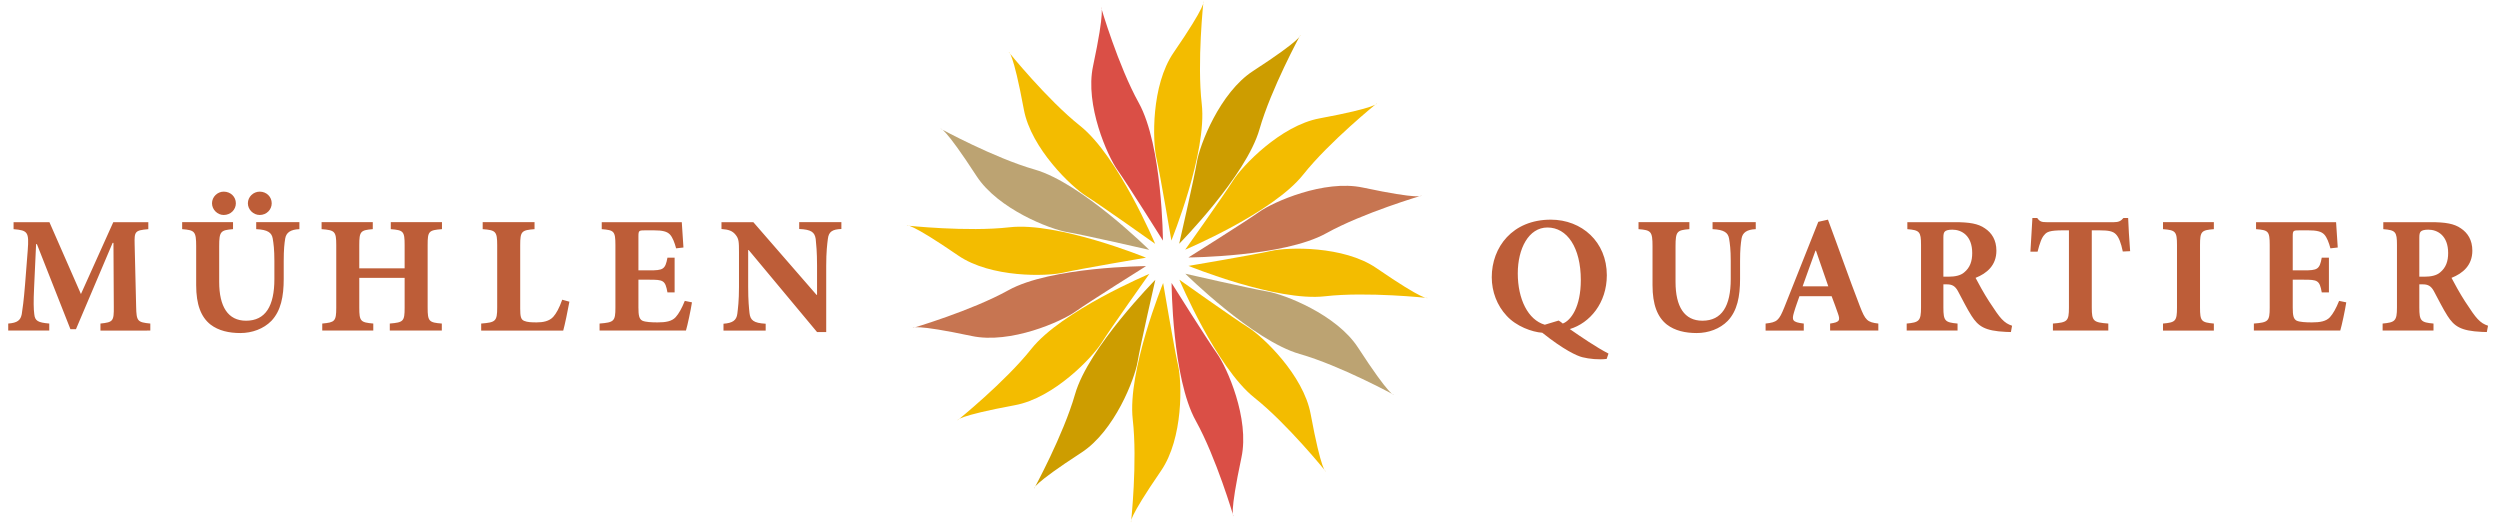 <?xml version="1.0" encoding="utf-8"?>
<!-- Generator: Adobe Illustrator 15.0.0, SVG Export Plug-In  -->
<!DOCTYPE svg PUBLIC "-//W3C//DTD SVG 1.1//EN" "http://www.w3.org/Graphics/SVG/1.1/DTD/svg11.dtd">
<svg version="1.1"
	 xmlns="http://www.w3.org/2000/svg" xmlns:xlink="http://www.w3.org/1999/xlink" xmlns:a="http://ns.adobe.com/AdobeSVGViewerExtensions/3.0/"
	 x="0px" y="0px" width="449px" height="94px" viewBox="21.481 66.2 449 94" enable-background="new 21.481 66.2 449 94"
	 xml:space="preserve">
<defs>
</defs>
<g>
	<defs>
		<rect id="SVGID_17_" width="490.527" height="238.633"/>
	</defs>
	<clipPath id="SVGID_18_">
		<use xlink:href="#SVGID_17_"  overflow="visible"/>
	</clipPath>
	<path clip-path="url(#SVGID_18_)" fill="#BD5D38" d="M455.99,115.895v-6.979c0-0.63,0.059-0.928,0.268-1.138
		c0.181-0.18,0.567-0.331,1.348-0.331c1.677,0,3.564,1.079,3.564,4.195c0,1.466-0.39,2.634-1.468,3.503
		c-0.63,0.538-1.617,0.75-2.846,0.75H455.99z M468.33,124.699c-0.72-0.239-1.229-0.538-1.858-1.199
		c-0.568-0.597-1.198-1.527-2.275-3.174c-0.899-1.377-1.977-3.354-2.426-4.223c2.035-0.808,3.743-2.247,3.743-4.882
		c0-1.917-0.838-3.204-2.065-4.014c-1.199-0.837-2.758-1.106-5.425-1.106h-8.503v1.256c2.187,0.179,2.455,0.449,2.455,2.816v11.261
		c0,2.425-0.359,2.667-2.577,2.876v1.256h9.138v-1.256c-2.247-0.209-2.547-0.451-2.547-2.876v-4.164h0.658
		c0.93,0,1.467,0.332,1.947,1.199c0.841,1.558,1.648,3.205,2.457,4.462c1.197,1.858,2.335,2.697,6.139,2.875
		c0.391,0,0.72,0.029,0.927,0.029L468.33,124.699z M441.583,120.237c-0.539,1.347-1.078,2.307-1.646,2.933
		c-0.69,0.751-1.799,0.932-3.235,0.932c-1.108,0-2.188-0.062-2.727-0.301c-0.6-0.302-0.718-0.989-0.718-2.366v-5.002h1.946
		c2.516,0,2.876,0.092,3.264,2.276h1.288v-6.23h-1.288c-0.388,2.127-0.776,2.278-3.264,2.278h-1.946v-6.111
		c0-1.047,0.09-1.078,1.257-1.078h1.498c1.587,0,2.396,0.211,2.904,0.75c0.479,0.508,0.838,1.467,1.108,2.485l1.316-0.15
		c-0.119-1.888-0.268-4.043-0.299-4.551h-14.375v1.256c2.188,0.179,2.455,0.33,2.455,2.845v11.261c0,2.457-0.267,2.638-2.844,2.847
		v1.256h15.516c0.269-0.867,0.868-3.682,1.077-5.063L441.583,120.237z M419.09,125.571v-1.261c-2.247-0.209-2.486-0.417-2.486-2.874
		v-11.203c0-2.485,0.239-2.696,2.486-2.875v-1.257h-9.134v1.257c2.245,0.179,2.513,0.39,2.513,2.875v11.203
		c0,2.457-0.268,2.665-2.513,2.874v1.261H419.09z M404.053,111.311c-0.149-2.006-0.327-4.731-0.358-5.96h-0.84
		c-0.478,0.568-0.898,0.75-1.707,0.75h-12.101c-0.869,0-1.228-0.092-1.679-0.75H386.5c-0.06,1.496-0.24,3.744-0.357,6.051h1.287
		c0.39-1.53,0.748-2.548,1.227-3.026c0.422-0.509,0.901-0.809,3.387-0.809h1.019v13.867c0,2.486-0.3,2.667-2.877,2.876v1.256h9.947
		v-1.256c-2.667-0.209-2.967-0.39-2.967-2.876v-13.867h1.316c1.769,0,2.486,0.181,2.997,0.688c0.539,0.541,0.928,1.528,1.257,3.117
		L404.053,111.311z M370.511,115.895v-6.979c0-0.63,0.059-0.928,0.268-1.138c0.181-0.18,0.567-0.331,1.347-0.331
		c1.679,0,3.564,1.079,3.564,4.195c0,1.466-0.39,2.634-1.469,3.503c-0.627,0.538-1.616,0.75-2.842,0.75H370.511z M382.849,124.699
		c-0.719-0.239-1.228-0.538-1.857-1.199c-0.569-0.597-1.196-1.527-2.274-3.174c-0.899-1.377-1.976-3.354-2.426-4.223
		c2.036-0.808,3.742-2.247,3.742-4.882c0-1.917-0.838-3.204-2.067-4.014c-1.196-0.837-2.755-1.106-5.42-1.106h-8.507v1.256
		c2.188,0.179,2.457,0.449,2.457,2.816v11.261c0,2.425-0.359,2.667-2.575,2.876v1.256h9.135v-1.256
		c-2.246-0.209-2.544-0.451-2.544-2.876v-4.164h0.656c0.931,0,1.47,0.332,1.948,1.199c0.839,1.558,1.647,3.205,2.456,4.462
		c1.198,1.858,2.337,2.697,6.14,2.875c0.393,0,0.721,0.029,0.929,0.029L382.849,124.699z M349.843,117.631h-4.613
		c0.78-2.128,1.498-4.253,2.309-6.41h0.089L349.843,117.631z M358.829,125.571v-1.261c-1.978-0.239-2.336-0.569-3.325-3.143
		c-1.978-5.121-3.774-10.304-5.721-15.517l-1.735,0.39l-6.081,15.305c-0.989,2.458-1.319,2.727-3.385,2.965v1.261h6.857v-1.261
		c-2.098-0.238-2.155-0.629-1.768-1.976c0.33-1.138,0.718-2.126,0.989-2.934h5.782c0.416,1.077,0.836,2.246,1.136,3.113
		c0.451,1.258,0.271,1.559-1.408,1.797v1.26H358.829L358.829,125.571z M336.814,106.101h-7.758v1.256
		c2.065,0.09,2.783,0.629,2.965,1.679c0.149,0.898,0.3,1.946,0.3,4.043v3.234c0,4.854-1.588,7.488-5.09,7.488
		c-3.238,0-4.824-2.516-4.824-6.978v-6.411c0-2.665,0.27-2.875,2.487-3.055v-1.257h-9.136v1.257c2.245,0.179,2.515,0.39,2.515,3.055
		v7.008c0,3.476,0.869,5.721,2.576,7.07c1.437,1.105,3.324,1.525,5.361,1.525c2.098,0,4.164-0.747,5.57-2.185
		c1.708-1.798,2.217-4.374,2.217-7.548v-3.205c0-2.097,0.12-3.115,0.27-4.043c0.179-1.048,0.929-1.618,2.547-1.678V106.101
		L336.814,106.101z M298.926,124.521c-3.025-0.871-4.852-4.614-4.852-9.226c0-4.433,1.947-8.236,5.331-8.236
		c3.533,0,5.99,3.593,5.99,9.434c0,4.852-1.768,7.247-3.236,7.817c-0.209-0.181-0.477-0.39-0.747-0.538L298.926,124.521z
		 M310.365,129.701c-2.157-1.106-5.06-3.085-6.947-4.401c3.596-1.08,6.649-4.674,6.649-9.675c0-5.991-4.492-9.974-10.063-9.974
		c-6.889,0-10.603,4.944-10.603,10.332c0,2.607,0.958,5.094,2.665,6.921c1.737,1.917,4.583,2.934,6.41,3.056
		c3.865,3.083,6.229,4.164,7.219,4.403c1.197,0.298,2.963,0.479,4.344,0.298L310.365,129.701z M172.593,106.101h-7.575v1.227
		c2.156,0.091,2.785,0.568,2.964,1.799c0.09,0.897,0.24,2.276,0.24,4.792v5.242h-0.09l-11.352-13.058h-5.722v1.227
		c1.289,0.09,1.977,0.331,2.546,1.048c0.569,0.719,0.6,1.228,0.6,3.175v6.169c0,2.517-0.181,3.834-0.298,4.822
		c-0.151,1.196-0.839,1.677-2.486,1.798v1.229h7.577v-1.229c-2.187-0.122-2.754-0.63-2.905-1.917
		c-0.09-0.869-0.239-2.188-0.239-4.703v-6.62h0.09l12.28,14.735h1.647v-11.918c0-2.515,0.178-3.895,0.298-4.823
		c0.149-1.289,0.81-1.708,2.425-1.768v-1.227H172.593z M144.47,120.237c-0.539,1.347-1.079,2.307-1.647,2.933
		c-0.689,0.751-1.798,0.932-3.236,0.932c-1.107,0-2.186-0.062-2.724-0.301c-0.6-0.302-0.72-0.989-0.72-2.366v-5.002h1.947
		c2.515,0,2.874,0.092,3.265,2.276h1.289v-6.23h-1.289c-0.39,2.127-0.779,2.278-3.265,2.278h-1.947v-6.111
		c0-1.047,0.09-1.078,1.258-1.078h1.497c1.588,0,2.396,0.211,2.905,0.75c0.479,0.508,0.839,1.467,1.109,2.485l1.317-0.15
		c-0.119-1.888-0.269-4.043-0.299-4.551h-14.377v1.256c2.187,0.179,2.456,0.33,2.456,2.845v11.261c0,2.457-0.269,2.638-2.845,2.847
		v1.256h15.513c0.27-0.867,0.87-3.682,1.081-5.063L144.47,120.237z M122.456,120.027c-0.54,1.528-1.078,2.485-1.619,3.086
		c-0.718,0.777-1.826,0.988-2.964,0.988c-0.928,0-1.676-0.029-2.246-0.269c-0.599-0.24-0.718-0.809-0.718-2.186v-11.414
		c0-2.485,0.24-2.696,2.575-2.875v-1.257h-9.314v1.257c2.336,0.179,2.606,0.39,2.606,2.875v11.203c0,2.484-0.301,2.665-2.874,2.874
		v1.261h14.734c0.24-0.809,0.869-3.806,1.109-5.185L122.456,120.027z M100.86,106.101h-9.194v1.256
		c2.276,0.179,2.486,0.391,2.486,2.845v4.194h-8.146v-4.194c0-2.455,0.24-2.666,2.426-2.845v-1.256h-9.195v1.256
		c2.366,0.179,2.634,0.391,2.634,2.845v11.261c0,2.457-0.269,2.638-2.514,2.847v1.256h9.165v-1.256
		c-2.276-0.209-2.516-0.39-2.516-2.847v-5.361h8.146v5.361c0,2.457-0.21,2.638-2.665,2.847v1.256h9.344v-1.256
		c-2.307-0.182-2.546-0.39-2.546-2.847v-11.261c0-2.455,0.179-2.666,2.575-2.845V106.101z M61.653,100.619
		c-1.106,0-2.096,0.928-2.096,2.095c0,1.138,0.99,2.097,2.096,2.097c1.26,0,2.188-0.959,2.188-2.097
		C63.843,101.548,62.913,100.619,61.653,100.619 M68.125,100.619c-1.137,0-2.126,0.928-2.126,2.095c0,1.138,0.989,2.097,2.126,2.097
		c1.227,0,2.156-0.959,2.156-2.097C70.281,101.548,69.351,100.619,68.125,100.619 M75.253,106.101h-7.758v1.256
		c2.068,0.09,2.786,0.629,2.966,1.679c0.149,0.898,0.299,1.946,0.299,4.043v3.234c0,4.854-1.588,7.488-5.091,7.488
		c-3.237,0-4.823-2.516-4.823-6.978v-6.411c0-2.665,0.269-2.875,2.486-3.055v-1.257h-9.136v1.257
		c2.247,0.179,2.517,0.39,2.517,3.055v7.008c0,3.476,0.867,5.721,2.576,7.07c1.436,1.105,3.323,1.525,5.36,1.525
		c2.096,0,4.163-0.747,5.571-2.185c1.706-1.798,2.216-4.374,2.216-7.548v-3.205c0-2.097,0.12-3.115,0.268-4.043
		c0.179-1.048,0.929-1.618,2.547-1.678L75.253,106.101L75.253,106.101z M48.477,125.571v-1.261
		c-2.336-0.239-2.485-0.417-2.545-3.053l-0.27-11.172c-0.059-2.307,0.03-2.517,2.456-2.727v-1.257h-6.29l-5.81,12.909l-5.661-12.909
		h-6.438v1.257c2.575,0.21,2.785,0.539,2.545,3.773l-0.48,6.139c-0.239,2.967-0.45,4.435-0.597,5.362
		c-0.21,1.078-0.779,1.558-2.428,1.677v1.261h7.37v-1.261c-2.006-0.181-2.577-0.448-2.695-1.706
		c-0.121-0.929-0.149-2.245-0.03-4.704l0.359-7.847h0.149l6.02,15.277h0.989l6.589-15.516h0.148l0.061,11.443
		c0.03,2.636-0.12,2.813-2.396,3.053v1.261H48.477z"/>
</g>
<g>
	<defs>
		<rect id="SVGID_16_" width="490.527" height="238.633"/>
	</defs>
	<clipPath id="SVGID_19_">
		<use xlink:href="#SVGID_16_"  overflow="visible"/>
	</clipPath>
	<path clip-path="url(#SVGID_19_)" fill="#F3BC00" d="M228.947,109.996c0,0-6.629-15.758-13.474-21.192
		c-5.94-4.713-12.825-13.258-12.825-13.258s0.76-0.219,2.717,10.324c1.3,7.005,8.584,13.91,11.194,15.541
		C219.165,103.041,228.947,109.996,228.947,109.996"/>
</g>
<g>
	<defs>
		<rect id="SVGID_15_" width="490.527" height="238.633"/>
	</defs>
	<clipPath id="SVGID_20_">
		<use xlink:href="#SVGID_15_"  overflow="visible"/>
	</clipPath>
	<path clip-path="url(#SVGID_20_)" fill="#F3BC00" d="M233.294,116.435c0,0,6.629,15.757,13.475,21.191
		c5.939,4.713,12.825,13.258,12.825,13.258s-0.76,0.22-2.72-10.323c-1.297-7.004-8.584-13.909-11.188-15.541
		C243.075,123.389,233.294,116.435,233.294,116.435"/>
</g>
<g>
	<defs>
		<rect id="SVGID_14_" width="490.527" height="238.633"/>
	</defs>
	<clipPath id="SVGID_21_">
		<use xlink:href="#SVGID_14_"  overflow="visible"/>
	</clipPath>
	<path clip-path="url(#SVGID_21_)" fill="#BCA372" d="M227.879,111.074c0,0-12.155-12.022-20.559-14.422
		c-7.289-2.082-16.921-7.341-16.921-7.341s0.621-0.492,6.462,8.499c3.88,5.974,13.254,9.567,16.288,10.075
		C216.183,108.39,227.879,111.074,227.879,111.074"/>
</g>
<g>
	<defs>
		<rect id="SVGID_13_" width="490.527" height="238.633"/>
	</defs>
	<clipPath id="SVGID_22_">
		<use xlink:href="#SVGID_13_"  overflow="visible"/>
	</clipPath>
	<path clip-path="url(#SVGID_22_)" fill="#BCA372" d="M234.359,115.358c0,0,12.155,12.022,20.561,14.422
		c7.29,2.082,16.92,7.341,16.92,7.341s-0.618,0.493-6.459-8.499c-3.883-5.972-13.256-9.565-16.29-10.074
		C246.056,118.04,234.359,115.358,234.359,115.358"/>
</g>
<g>
	<defs>
		<rect id="SVGID_12_" width="490.527" height="238.633"/>
	</defs>
	<clipPath id="SVGID_23_">
		<use xlink:href="#SVGID_12_"  overflow="visible"/>
	</clipPath>
	<path clip-path="url(#SVGID_23_)" fill="#F3BC00" d="M227.307,112.475c0,0-15.83-6.455-24.514-5.456
		c-7.533,0.867-18.441-0.307-18.441-0.307s0.384-0.691,9.22,5.379c5.873,4.032,15.907,3.766,18.903,3.073
		C215.474,114.473,227.307,112.475,227.307,112.475"/>
</g>
<g>
	<defs>
		<rect id="SVGID_11_" width="490.527" height="238.633"/>
	</defs>
	<clipPath id="SVGID_24_">
		<use xlink:href="#SVGID_11_"  overflow="visible"/>
	</clipPath>
	<path clip-path="url(#SVGID_24_)" fill="#F3BC00" d="M234.934,113.955c0,0,15.829,6.457,24.514,5.457
		c7.532-0.867,18.441,0.307,18.441,0.307s-0.382,0.693-9.219-5.378c-5.873-4.035-15.907-3.767-18.907-3.074
		C246.767,111.957,234.934,113.955,234.934,113.955"/>
</g>
<g>
	<defs>
		<rect id="SVGID_10_" width="490.527" height="238.633"/>
	</defs>
	<clipPath id="SVGID_25_">
		<use xlink:href="#SVGID_10_"  overflow="visible"/>
	</clipPath>
	<path clip-path="url(#SVGID_25_)" fill="#C77551" d="M227.315,113.993c0,0-17.096,0.094-24.736,4.338
		c-6.628,3.683-17.156,6.775-17.156,6.775s0.091-0.787,10.578,1.441c6.969,1.478,16.136-2.61,18.641-4.396
		C217.145,120.366,227.315,113.993,227.315,113.993"/>
</g>
<g>
	<defs>
		<rect id="SVGID_9_" width="490.527" height="238.633"/>
	</defs>
	<clipPath id="SVGID_26_">
		<use xlink:href="#SVGID_9_"  overflow="visible"/>
	</clipPath>
	<path clip-path="url(#SVGID_26_)" fill="#C77551" d="M234.926,112.44c0,0,17.096-0.095,24.737-4.34
		c6.628-3.684,17.155-6.774,17.155-6.774s-0.092,0.786-10.578-1.442c-6.97-1.478-16.138,2.609-18.642,4.396
		C245.097,106.065,234.926,112.44,234.926,112.44"/>
</g>
<g>
	<defs>
		<rect id="SVGID_8_" width="490.527" height="238.633"/>
	</defs>
	<clipPath id="SVGID_27_">
		<use xlink:href="#SVGID_8_"  overflow="visible"/>
	</clipPath>
	<path clip-path="url(#SVGID_27_)" fill="#F3BC00" d="M227.901,115.389c0,0-15.758,6.629-21.192,13.474
		c-4.713,5.94-13.257,12.825-13.257,12.825s-0.218-0.761,10.323-2.719c7.005-1.296,13.911-8.584,15.542-11.188
		C220.946,125.17,227.901,115.389,227.901,115.389"/>
</g>
<g>
	<defs>
		<rect id="SVGID_7_" width="490.527" height="238.633"/>
	</defs>
	<clipPath id="SVGID_28_">
		<use xlink:href="#SVGID_7_"  overflow="visible"/>
	</clipPath>
	<path clip-path="url(#SVGID_28_)" fill="#F3BC00" d="M234.34,111.043c0,0,15.759-6.63,21.191-13.476
		c4.714-5.939,13.258-12.824,13.258-12.824s0.219,0.76-10.321,2.718c-7.006,1.3-13.912,8.583-15.543,11.192
		C241.294,101.262,234.34,111.043,234.34,111.043"/>
</g>
<g>
	<defs>
		<rect id="SVGID_6_" width="490.527" height="238.633"/>
	</defs>
	<clipPath id="SVGID_29_">
		<use xlink:href="#SVGID_6_"  overflow="visible"/>
	</clipPath>
	<path clip-path="url(#SVGID_29_)" fill="#CD9D00" d="M228.978,116.455c0,0-12.022,12.157-14.422,20.56
		c-2.083,7.291-7.342,16.924-7.342,16.924s-0.491-0.621,8.5-6.461c5.973-3.883,9.566-13.256,10.073-16.29
		C226.295,128.152,228.978,116.455,228.978,116.455"/>
</g>
<g>
	<defs>
		<rect id="SVGID_5_" width="490.527" height="238.633"/>
	</defs>
	<clipPath id="SVGID_30_">
		<use xlink:href="#SVGID_5_"  overflow="visible"/>
	</clipPath>
	<path clip-path="url(#SVGID_30_)" fill="#CD9D00" d="M233.263,109.976c0,0,12.022-12.155,14.422-20.56
		c2.083-7.29,7.339-16.922,7.339-16.922s0.494,0.622-8.498,6.461c-5.974,3.881-9.566,13.254-10.074,16.289
		C235.945,98.278,233.263,109.976,233.263,109.976"/>
</g>
<g>
	<defs>
		<rect id="SVGID_4_" width="490.527" height="238.633"/>
	</defs>
	<clipPath id="SVGID_31_">
		<use xlink:href="#SVGID_4_"  overflow="visible"/>
	</clipPath>
	<path clip-path="url(#SVGID_31_)" fill="#F3BC00" d="M230.381,117.029c0,0-6.457,15.83-5.458,24.515
		c0.867,7.532-0.307,18.441-0.307,18.441s-0.692-0.383,5.38-9.223c4.034-5.87,3.766-15.907,3.074-18.904
		C232.379,128.862,230.381,117.029,230.381,117.029"/>
</g>
<g>
	<defs>
		<rect id="SVGID_3_" width="490.527" height="238.633"/>
	</defs>
	<clipPath id="SVGID_32_">
		<use xlink:href="#SVGID_3_"  overflow="visible"/>
	</clipPath>
	<path clip-path="url(#SVGID_32_)" fill="#F3BC00" d="M231.859,109.402c0,0,6.455-15.831,5.458-24.513
		c-0.867-7.534,0.307-18.442,0.307-18.442s0.692,0.384-5.379,9.222c-4.034,5.872-3.765,15.906-3.074,18.903
		C229.861,97.568,231.859,109.402,231.859,109.402"/>
</g>
<g>
	<defs>
		<rect id="SVGID_2_" width="490.527" height="238.633"/>
	</defs>
	<clipPath id="SVGID_33_">
		<use xlink:href="#SVGID_2_"  overflow="visible"/>
	</clipPath>
	<path clip-path="url(#SVGID_33_)" fill="#DA4F46" d="M231.897,117.021c0,0,0.094,17.097,4.339,24.734
		c3.683,6.63,6.774,17.159,6.774,17.159s-0.786-0.092,1.44-10.58c1.48-6.97-2.607-16.135-4.394-18.64
		S231.897,117.021,231.897,117.021"/>
</g>
<g>
	<defs>
		<rect id="SVGID_1_" width="490.527" height="238.633"/>
	</defs>
	<clipPath id="SVGID_34_">
		<use xlink:href="#SVGID_1_"  overflow="visible"/>
	</clipPath>
	<path clip-path="url(#SVGID_34_)" fill="#DA4F46" d="M230.343,109.409c0,0-0.094-17.093-4.339-24.734
		c-3.684-6.628-6.774-17.157-6.774-17.157s0.786,0.091-1.441,10.578c-1.479,6.969,2.609,16.137,4.393,18.641
		C223.97,99.24,230.343,109.409,230.343,109.409"/>
</g>
</svg>
